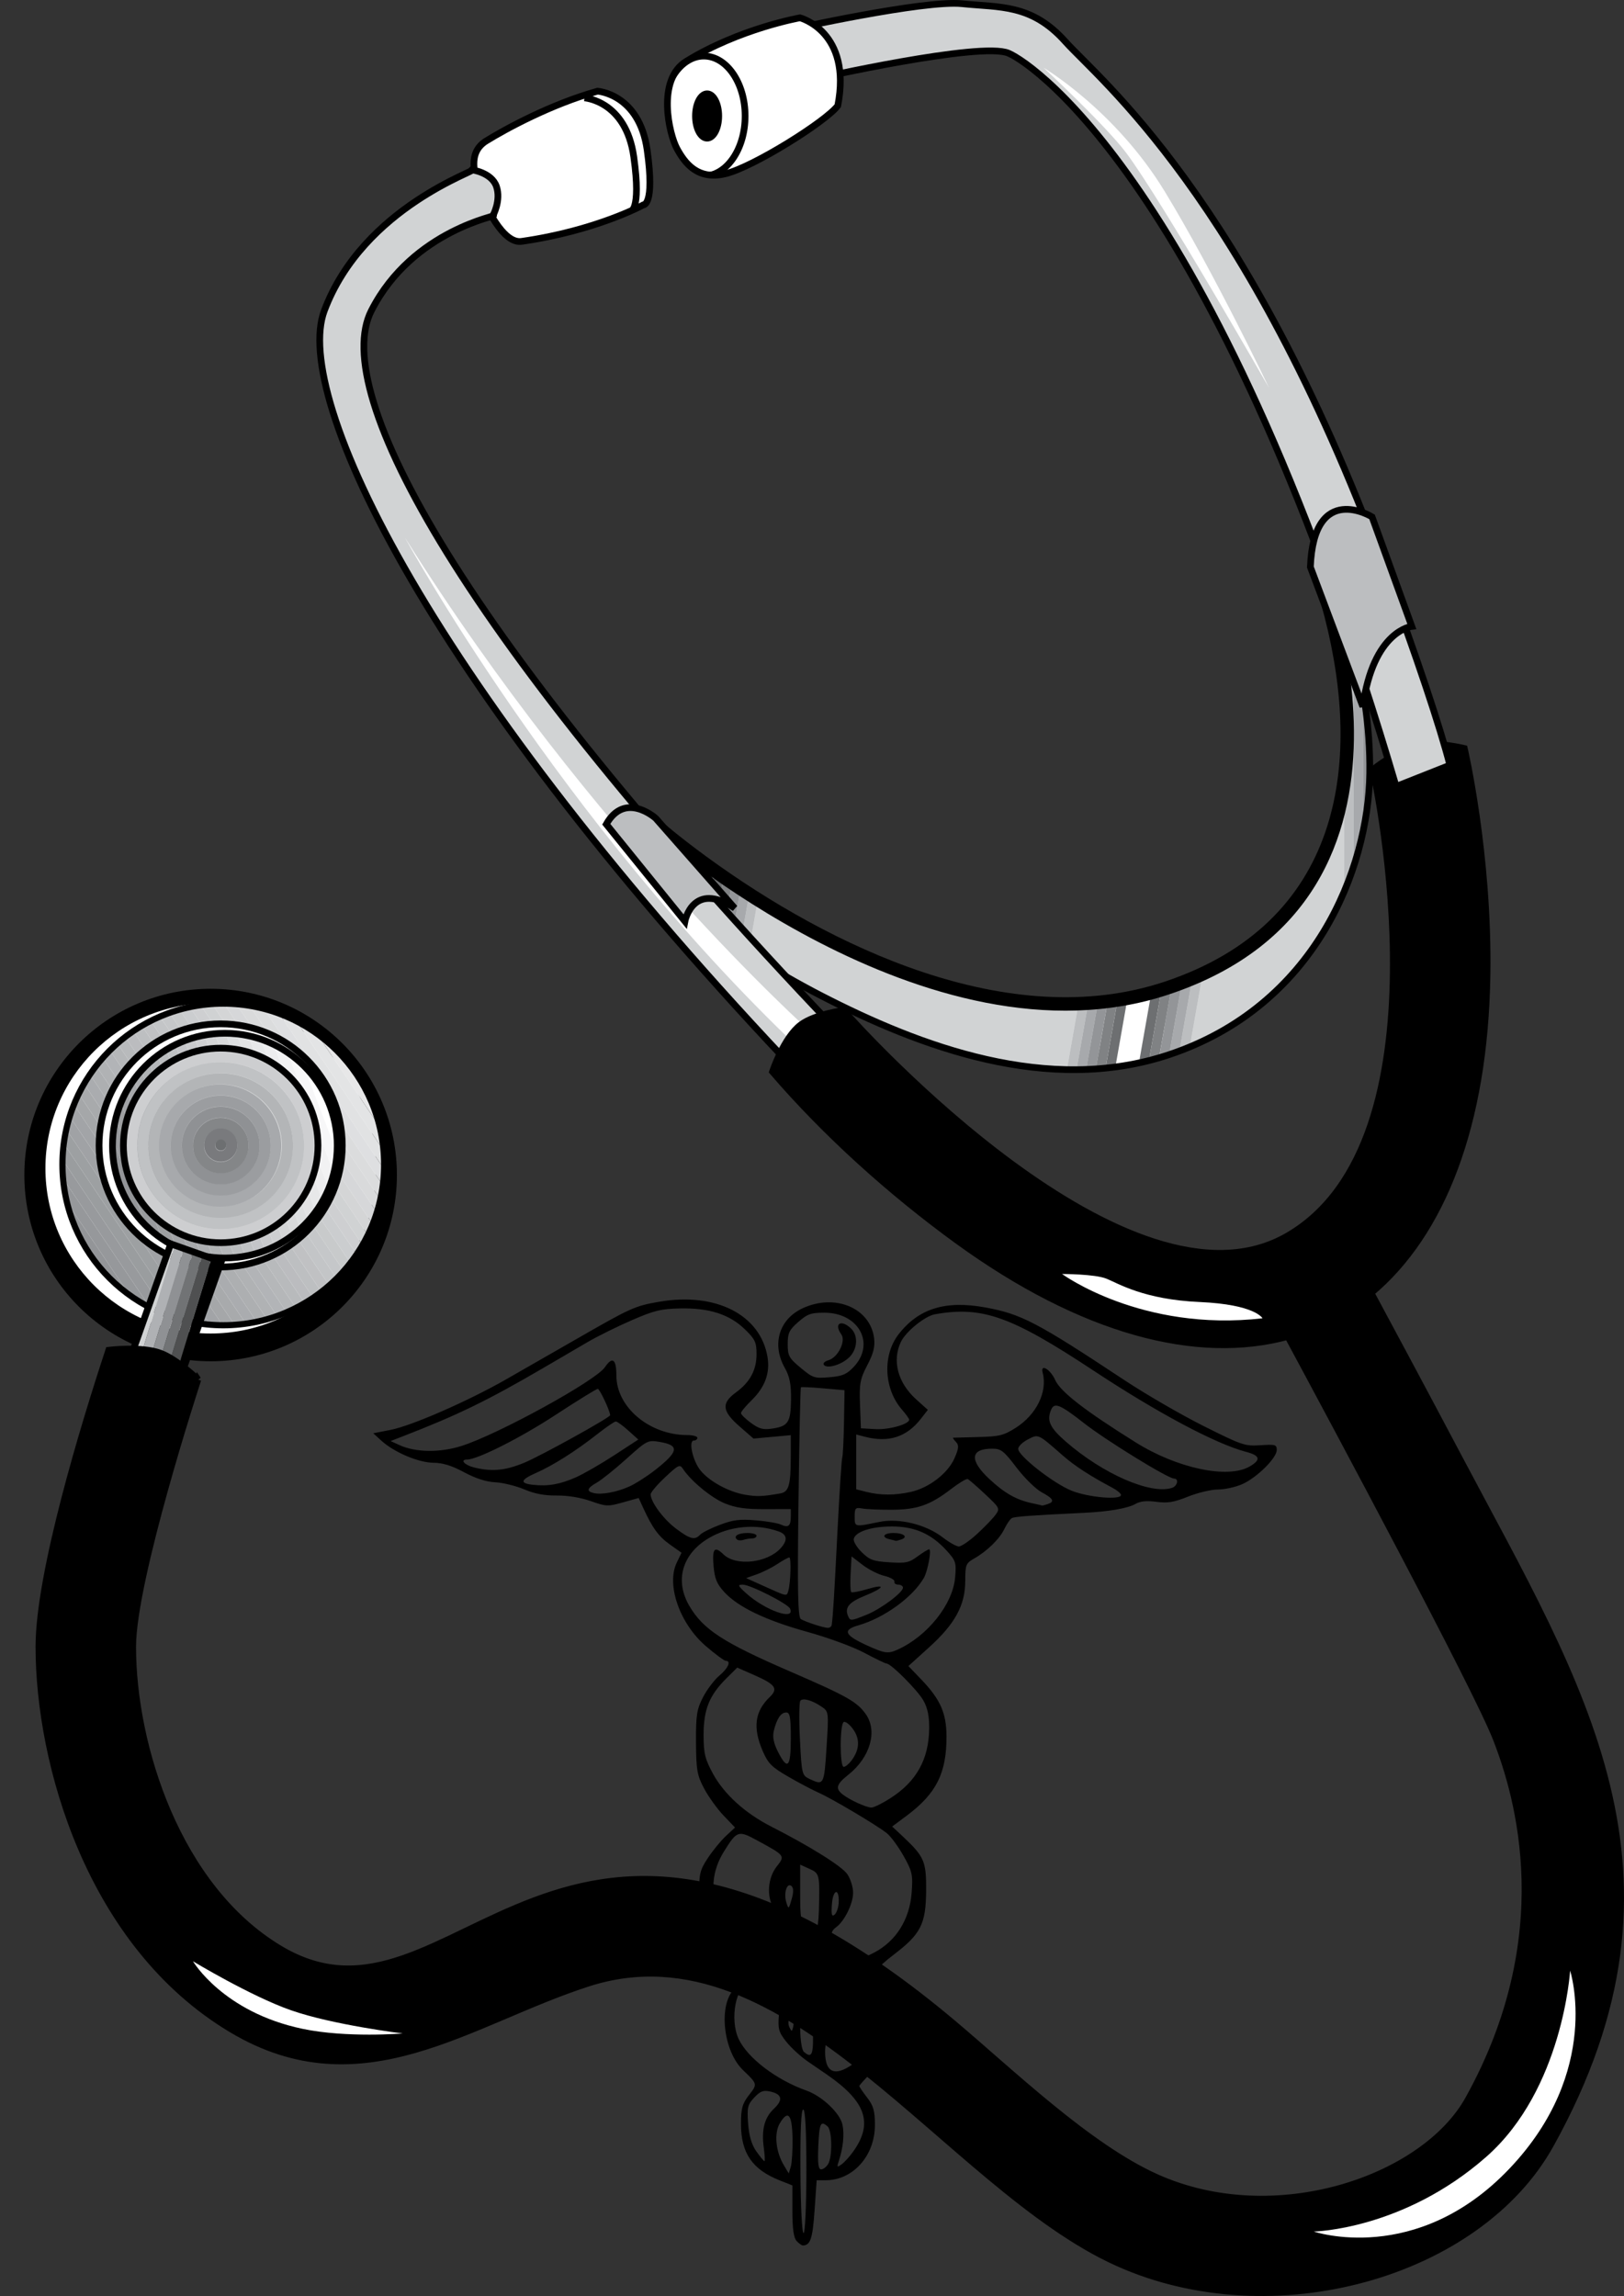 <?xml version="1.0"?><svg width="394.664" height="558.055" xmlns="http://www.w3.org/2000/svg" xmlns:xlink="http://www.w3.org/1999/xlink">
 <rect width="100%" height="100%" fill="#333333" stroke="none"/>
 <g>
  <title>Layer 1</title>
  <path id="svg_1" d="m159.913,201.463c46.575,34.697 81.758,46.493 113.893,40.593c32.136,-5.896 43.344,-20.908 51.146,-43.534c7.796,-22.623 -3.806,-55.9 -3.806,-55.9l3.648,1.54c0.02,0.054 8.407,20.434 8.079,43.782c-0.328,23.455 -13.369,56.591 -48.773,68.401c-29.503,9.84 -60.632,-2.016 -84.554,-14.339c-23.979,-12.357 -40.692,-27.127 -40.738,-27.167l1.105,-13.376" fill="#D1D3D4"/>
  <g id="svg_2">
   <defs>
    <path d="m159.913,201.463c46.575,34.697 81.758,46.493 113.893,40.593c32.136,-5.896 43.344,-20.908 51.146,-43.534c7.796,-22.623 -3.806,-55.9 -3.806,-55.9l3.648,1.54c0.02,0.054 8.407,20.434 8.079,43.782c-0.328,23.455 -13.369,56.591 -48.773,68.401c-29.503,9.84 -60.632,-2.016 -84.554,-14.339c-23.979,-12.357 -40.692,-27.127 -40.738,-27.167l1.105,-13.376" id="XMLID_1_"/>
    <symbol id="svg_166" height="356" width="299">

     <g id="svg_164">
      <path fill="#000000" id="svg_165" d="m140.401,350.283c-0.949,-1.143 -1.372,-4.556 -1.372,-11.048l0,-9.394l-4,-1.816c-8.888,-4.036 -12.5,-10.052 -12.5,-20.823c0,-5.658 0.432,-7.436 2.575,-10.589c2.754,-4.053 2.757,-4.042 -1.91,-9.162c-6.462,-7.089 -8.008,-24.326 -2.69,-29.986c1.114,-1.186 2.025,-2.61 2.025,-3.166c0,-0.556 -2.072,-3.677 -4.604,-6.936c-7.863,-10.118 -8.821,-12.651 -8.861,-23.425c-0.032,-8.677 0.214,-9.933 2.845,-14.5c1.584,-2.75 4.193,-6.394 5.798,-8.098l2.918,-3.098l-3.664,-4.386c-2.015,-2.412 -4.822,-6.868 -6.237,-9.902c-2.278,-4.885 -2.58,-6.834 -2.634,-17.017c-0.053,-9.973 0.247,-12.181 2.261,-16.632c1.277,-2.823 3.64,-6.395 5.25,-7.937c2.837,-2.718 3.855,-5.43 2.037,-5.43c-0.489,0 -3.369,-2.44 -6.399,-5.422c-8.406,-8.273 -12.751,-22.578 -9.323,-30.695l1.528,-3.617l-3.708,-3.01c-3.638,-2.953 -5.642,-6.093 -8.578,-13.44l-1.472,-3.683l-5.07,1.621c-4.857,1.553 -5.291,1.533 -10.329,-0.486c-3.295,-1.32 -7.365,-2.084 -10.899,-2.045c-3.965,0.044 -7.072,-0.632 -10.465,-2.274c-2.654,-1.285 -6.825,-2.454 -9.268,-2.598c-2.976,-0.175 -6.289,-1.396 -10.035,-3.697c-3.992,-2.452 -6.809,-3.449 -9.842,-3.482c-4.802,-0.053 -12.61,-3.851 -16.706,-8.126l-2.601,-2.715l5.561,-1.244c6.775,-1.516 24.799,-10.536 36.996,-18.514c4.95,-3.238 15.3,-10.033 23,-15.101c17.179,-11.307 18.472,-11.972 26.295,-13.511c18.112,-3.563 32.39,4.758 34.71,20.228c0.894,5.962 -0.779,11.186 -5.146,16.065c-1.848,2.064 -3.359,4.162 -3.359,4.661c0,0.5 1.438,2.118 3.195,3.596c2.582,2.173 3.863,2.58 6.681,2.122c5.282,-0.857 6.102,-2.27 6.19,-10.662c0.059,-5.655 -0.425,-8.492 -1.993,-11.673c-4.294,-8.709 -1.833,-17.984 5.835,-21.994c10.383,-5.429 21.583,-0.014 22.827,11.037c0.348,3.093 -0.208,5.638 -2.172,9.929c-2.32,5.071 -2.605,6.829 -2.351,14.5l0.289,8.73l4.698,0.303c4.319,0.278 10.802,-1.813 10.802,-3.484c0,-0.346 -1.057,-2.022 -2.348,-3.724c-5.762,-7.592 -6.256,-19.913 -1.107,-27.581c6.39,-9.515 15.017,-12.621 27.736,-9.985c11.676,2.42 16.568,5.342 44.891,26.82c6.78,5.142 18.178,12.705 25.328,16.808c12.372,7.099 13.253,7.441 18.25,7.069c4.828,-0.359 5.25,-0.217 5.25,1.762c0,2.934 -6.361,10.146 -11.068,12.547c-2.119,1.081 -5.616,1.966 -7.772,1.966c-2.155,0 -6.478,1.172 -9.606,2.604c-4.63,2.12 -6.524,2.478 -10.188,1.929c-3.194,-0.479 -5.141,-0.255 -6.706,0.77c-2.505,1.642 -8.614,2.846 -16.661,3.285c-16.564,0.904 -22.122,1.37 -23.027,1.929c-0.552,0.341 -1.634,2.129 -2.405,3.973c-1.555,3.721 -5.621,8.264 -9.819,10.968c-2.526,1.628 -2.75,2.29 -2.75,8.129c0,8.936 -3.261,15.807 -11.604,24.448l-6.648,6.886l4.124,4.926c6.139,7.332 8.08,12.352 8.106,20.96c0.04,13.438 -3.266,21.009 -12.695,29.069l-4.743,4.054l3.071,3.285c7.265,7.77 7.894,9.4 7.829,20.285c-0.073,12.299 -1.699,15.978 -10.414,23.558c-5.583,4.856 -7.515,7.942 -4.971,7.942c0.58,0 2.204,2.587 3.608,5.75c4.428,9.972 2.41,20.341 -5.766,29.629c-2.144,2.435 -3.898,4.677 -3.898,4.98c0,0.304 1.125,2.21 2.5,4.236c2.024,2.982 2.5,4.906 2.5,10.094c0,11.276 -7.028,20.311 -15.8,20.311l-2.899,0l-0.681,11.21c-0.625,10.29 -1.337,12.716 -3.747,12.775c-0.345,0.008 -1.245,-0.729 -2,-1.639zm3.128,-25.905c0,-14.603 -0.357,-22.441 -1.021,-22.441c-0.669,0 -0.975,7.925 -0.886,22.989c0.077,13.063 0.518,22.752 1.021,22.441c0.487,-0.301 0.886,-10.646 0.886,-22.989zm-4.454,-11.868c-0.121,-8.838 -1.439,-10.616 -4.081,-5.505c-1.893,3.661 -1.327,10.381 1.299,15.419l1.571,3.013l0.66,-2.5c0.363,-1.375 0.611,-6.067 0.552,-10.427zm11.419,9.493c1.422,-2.657 1.306,-12.395 -0.165,-13.866c-2.236,-2.236 -2.652,-1.216 -2.977,7.302c-0.235,6.182 0.008,8.502 0.891,8.5c0.668,-0.001 1.681,-0.873 2.25,-1.937zm8.142,-4.739c6.424,-10.394 3.972,-18.373 -8.703,-28.327c-1.051,-0.825 -3.744,-2.939 -5.984,-4.697c-2.241,-1.759 -5.332,-5.012 -6.868,-7.229c-2.466,-3.558 -2.744,-4.724 -2.368,-9.921l0.426,-5.889l-4.159,-2.631c-2.288,-1.447 -4.888,-2.631 -5.779,-2.631c-4.261,0 -6.42,12.877 -3.38,20.155c2.917,6.981 12.1,14.961 21.709,18.865c5.022,2.041 10.777,8.272 11.577,12.536c0.662,3.529 0.211,8.589 -1.198,13.444c-0.651,2.241 -0.554,2.359 0.936,1.138c0.914,-0.749 2.62,-2.914 3.792,-4.811zm-28.782,-1.236c-0.795,-6.715 0.197,-11.096 3.264,-14.403c3.011,-3.247 2.604,-5.351 -1.218,-6.311c-2.226,-0.559 -3.148,-0.158 -5.11,2.22c-2.121,2.571 -2.345,3.661 -1.967,9.557c0.292,4.555 1.128,7.789 2.649,10.25c1.222,1.977 2.389,3.595 2.593,3.595c0.204,0 0.11,-2.209 -0.21,-4.909zm29.829,-31.841c5.194,-4.683 7.803,-10.283 7.803,-16.75c0,-9.586 -5.91,-17.741 -18.478,-25.5c-7.254,-4.478 -14.236,-10.631 -16.055,-14.148c-2.242,-4.335 -1.804,-11.012 0.993,-15.133c2.789,-4.11 2.864,-3.993 -6.179,-9.651c-6.088,-3.809 -6.515,-3.65 -10.671,3.986c-3.985,7.322 -4.473,14.907 -1.546,24.012c1.918,5.965 3.295,8.158 8.417,13.408c3.714,3.807 8.603,7.528 12.427,9.458c12.325,6.221 18.283,14.142 14.724,19.574c-0.898,1.37 -1.588,4.526 -1.588,7.259c0,8.217 3.552,9.437 10.153,3.485zm-14.043,-6.5c0.215,-8.245 -0.75,-11.75 -3.233,-11.75c-1.352,0 -1.059,13.418 0.322,14.8c2.08,2.08 2.797,1.329 2.911,-3.05zm-6.383,-9.5c-0.399,-1.667 -0.455,-1.667 -1.18,0c-0.419,0.962 -0.419,2.538 0,3.5c0.725,1.667 0.782,1.667 1.18,0c0.23,-0.962 0.23,-2.538 0,-3.5zm26.103,-24.001c7.023,-4.271 11.325,-12.186 11.963,-22.009c0.428,-6.6 0.19,-7.831 -2.618,-13.535c-1.699,-3.451 -4.121,-7.206 -5.382,-8.345c-3.299,-2.978 -17.676,-12.756 -21.793,-14.822c-1.925,-0.966 -6.317,-3.619 -9.76,-5.897c-5.38,-3.558 -6.54,-4.885 -8.25,-9.429c-3.25,-8.638 -2.573,-14.599 2.262,-19.912c2.763,-3.036 1.813,-4.612 -4.782,-7.937l-5.681,-2.864l-3.509,4c-5.449,6.213 -7.28,11.416 -7.28,20.69c0,6.879 0.435,8.935 3.047,14.407c3.562,7.464 10.323,14.483 18.604,19.316c12.541,7.319 22.673,14.57 24.466,17.51c1.032,1.692 1.878,4.782 1.88,6.866c0.004,3.987 -2.763,10.442 -5.423,12.649c-2.65,2.199 -1.773,4.788 2.677,7.908c5.076,3.559 5.848,3.672 9.581,1.402zm-17.821,-15.249c0.307,-13.519 0.249,-13.815 -3.01,-15.5l-3,-1.551l0,10.487c0,9.509 0.205,10.677 2.194,12.531c1.207,1.124 2.526,1.704 2.931,1.289c0.405,-0.416 0.803,-3.681 0.884,-7.256zm6.37,-3.18c0.198,-5.464 -1.848,-4.829 -2.19,0.68c-0.239,3.86 -0.039,4.731 0.88,3.82c0.654,-0.649 1.244,-2.674 1.31,-4.5zm-15.162,-6.002c-1.45,-1.45 -2.585,2.651 -1.661,6.004c0.724,2.629 0.755,2.608 1.709,-1.154c0.647,-2.552 0.631,-4.172 -0.048,-4.851zm31.749,-32.294c8.348,-6.128 12.315,-14.259 12.453,-25.524c0.056,-4.567 -0.502,-7.672 -1.875,-10.441c-1.88,-3.79 -10.395,-13.559 -11.819,-13.559c-0.38,0 -3.579,-1.768 -7.108,-3.928c-3.599,-2.203 -11.623,-5.581 -18.268,-7.691c-13.385,-4.25 -22.254,-9.115 -26.699,-14.647c-2.418,-3.008 -3.113,-4.968 -3.459,-9.75c-0.456,-6.308 0.312,-7.294 3.198,-4.105c4.018,4.44 14.064,3.171 18.385,-2.322c2.274,-2.89 2.066,-4.99 -0.604,-6.095c-7.3,-3.022 -16.002,-2.052 -22.656,2.526c-8.426,5.798 -10.829,15.554 -6.106,24.795c4.453,8.713 10.794,13.44 32.397,24.154c18.186,9.019 21.452,11.129 24.256,15.666c3.853,6.234 1.431,15.895 -5.584,22.279c-3.907,3.556 -4.274,5.113 -1.73,7.338c2.344,2.049 7.424,4.691 9.116,4.74c0.751,0.022 3.497,-1.524 6.101,-3.436zm-49.242,-95.132c-1.239,-1.239 0.369,-2.392 3.334,-2.392c1.618,0 2.941,0.45 2.941,1c0,0.55 -0.638,1 -1.418,1c-0.78,0 -2.041,0.239 -2.802,0.531c-0.761,0.292 -1.686,0.229 -2.055,-0.139zm28.747,76.438c0.721,-13.043 0.706,-13.188 -1.622,-14.983c-3.048,-2.352 -5.864,-3.264 -6.777,-2.196c-0.399,0.467 -0.466,6.829 -0.149,14.136c0.558,12.874 0.653,13.329 3.076,14.652c4.581,2.501 4.706,2.235 5.472,-11.609zm7.991,4.868c2.617,-3.994 2.807,-7.89 0.561,-11.497c-1.13,-1.815 -2.497,-3.026 -3.039,-2.691c-1.287,0.795 -1.294,16.49 -0.008,16.49c0.537,0 1.656,-1.036 2.485,-2.302zm-19.462,-8.198c0,-7.676 -0.281,-9.5 -1.465,-9.5c-1.708,0 -3.021,2.209 -3.985,6.701c-0.481,2.243 -0.085,4.562 1.325,7.75c3.097,7.002 4.125,5.769 4.125,-4.951zm34.316,-32.632c9.504,-4.926 17.633,-16.565 18.417,-26.368c0.446,-5.578 0.257,-6.281 -2.695,-10c-4.898,-6.171 -10.142,-8.85 -17.419,-8.898c-6.632,-0.044 -11.899,1.897 -12.415,4.576c-0.176,0.914 0.989,3.127 2.589,4.918c2.536,2.838 3.672,3.311 8.856,3.686c5.285,0.382 6.291,0.14 9.043,-2.175c1.703,-1.433 3.374,-2.606 3.714,-2.606c0.846,0 -0.445,8.033 -1.688,10.5c-3.596,7.139 -12.774,14.756 -21.023,17.449c-5.106,1.667 -4.498,3.551 2.305,7.145c6.114,3.23 7.16,3.41 10.316,1.774zm-2.566,-40.557c-2.821,-0.737 -2.009,-2.311 1.191,-2.311c3.327,0 4.855,1.481 2.471,2.395c-0.867,0.333 -1.652,0.553 -1.744,0.489c-0.093,-0.064 -0.956,-0.322 -1.918,-0.573zm-18.608,31.439c0.415,-3.645 0.787,-10.611 1.83,-34.25c0.631,-14.3 1.321,-26.536 1.533,-27.192c0.213,-0.655 0.467,-6.505 0.564,-13l0.177,-11.808l-6.851,-0.689c-3.768,-0.379 -6.99,-0.55 -7.16,-0.38c-0.17,0.17 -0.519,19.24 -0.775,42.379c-0.366,33.015 -0.197,42.244 0.786,42.88c1.639,1.061 6.911,3.039 8.502,3.191c0.688,0.066 1.314,-0.443 1.392,-1.131zm11.162,-3.677c4.563,-2.096 11.695,-8.168 11.695,-9.958c0,-0.613 -0.675,-1.115 -1.5,-1.115c-0.825,0 -1.387,-0.515 -1.25,-1.144c0.137,-0.629 -1.309,-1.567 -3.214,-2.084c-1.905,-0.517 -5.055,-2.34 -7,-4.051l-3.536,-3.111l-0.301,6.311c-0.165,3.471 -0.077,6.535 0.196,6.808c0.273,0.273 2.546,-0.202 5.051,-1.055c6.199,-2.112 5.759,-0.575 -0.687,2.404c-5.1,2.357 -6.56,4.39 -5.374,7.481c0.705,1.838 0.896,1.823 5.921,-0.485zm-24.548,-2.256c-0.7,-1.811 -12.755,-8.817 -15.171,-8.817c-1.735,0 -1.624,0.35 0.969,3.057c6.113,6.38 15.99,10.386 14.202,5.76zm-0.556,-6.567c0.748,-3.013 0.979,-12.25 0.307,-12.25c-0.352,0 -2.073,1.084 -3.824,2.409c-1.751,1.325 -4.723,3.031 -6.606,3.792l-3.422,1.382l5.922,3.06c7.307,3.776 7.096,3.731 7.623,1.607zm60.434,-20.729c2.361,-2.464 5.039,-5.62 5.953,-7.014c1.636,-2.497 1.589,-2.612 -3.194,-7.771c-2.67,-2.88 -5.201,-5.386 -5.625,-5.57c-0.424,-0.184 -2.806,1.458 -5.294,3.648c-6.732,5.926 -10.864,7.59 -18.974,7.642c-3.85,0.024 -8.125,-0.181 -9.5,-0.456c-2.286,-0.457 -2.5,-0.2 -2.5,3c0,3.857 -0.129,3.825 7.9,1.93c6.347,-1.498 14.963,0.91 20.376,5.694c2.048,1.811 4.364,3.311 5.146,3.334c0.782,0.023 3.353,-1.974 5.713,-4.438zm-88.726,0.089c0.635,-0.765 3.49,-2.395 6.346,-3.624c4.26,-1.833 6.317,-2.128 11.463,-1.648c3.449,0.322 7.115,1.037 8.145,1.589c2.342,1.253 3.137,0.496 3.137,-2.99l0,-2.73l-8.25,0.027c-6.32,0.021 -9.328,-0.468 -12.858,-2.087c-4.282,-1.964 -10.925,-8.218 -13.496,-12.703c-1.023,-1.785 -1.444,-1.561 -5.75,3.063c-2.556,2.744 -4.646,5.571 -4.646,6.281c0,2.775 4.133,9.17 8.146,12.605c4.593,3.931 6.006,4.335 7.764,2.217zm111.509,-11.217c2.398,-0.92 1.927,-2.017 -1.88,-4.369c-1.904,-1.177 -5.538,-5.263 -8.077,-9.082c-4.121,-6.199 -4.96,-6.942 -7.838,-6.942c-7.016,0 -7.359,4.23 -0.905,11.13c4.908,5.247 8.681,7.693 13.781,8.935c1.65,0.402 3.076,0.776 3.168,0.833c0.093,0.056 0.88,-0.171 1.75,-0.505zm-85.788,-3.945c2.716,-0.543 3.339,-2.992 3.356,-13.183l0.014,-8.235l-5.99,0.626l-5.99,0.626l-4.51,-4.51c-5.604,-5.604 -5.868,-8.491 -1.138,-12.45c4.551,-3.81 6.628,-8.242 6.628,-14.145c0,-4.28 -0.489,-5.463 -3.75,-9.083c-4.967,-5.513 -11.476,-7.906 -20.851,-7.668c-6.129,0.156 -8.252,0.753 -15.5,4.358c-4.619,2.298 -10.932,5.873 -14.028,7.946c-3.096,2.073 -9.396,6.289 -14,9.37c-18.242,12.207 -27.703,17.488 -45.359,25.323l-3.988,1.77l2.834,1.485c5.184,2.716 12.929,2.846 19.88,0.334c11.738,-4.243 43.135,-23.983 46.08,-28.971c2.411,-4.085 3.683,-3.029 3.683,3.056c0,11.652 10.622,21.875 22.75,21.896c1.787,0.003 3.25,0.456 3.25,1.006c0,0.55 -0.509,1 -1.132,1c-1.813,0 -0.355,7.508 2.138,11.008c2.88,4.045 9.106,7.922 14.33,8.924c3.853,0.739 5.544,0.666 11.295,-0.484zm109.369,0.575c0,-0.537 -1.238,-1.729 -2.75,-2.648c-7.14,-4.339 -12.091,-8.02 -15.841,-11.777c-8.204,-8.217 -7.859,-8.035 -11.343,-5.978c-1.686,0.996 -3.066,2.546 -3.066,3.443c0,2.57 11.398,12.777 17.222,15.423c5.387,2.448 15.778,3.459 15.778,1.536zm-157.935,-3.071c1.961,-0.992 5.698,-3.713 8.305,-6.046c7.722,-6.911 8.02,-9.179 1.371,-10.427c-3.647,-0.684 -3.948,-0.506 -10.498,6.241c-3.709,3.82 -7.98,7.747 -9.493,8.728c-3.177,2.059 -3.475,3.212 -1,3.872c2.546,0.679 7.231,-0.302 11.315,-2.368zm90.434,1.944c5.858,-1.475 11.929,-6.829 14.054,-12.396c1.384,-3.624 1.471,-4.766 0.456,-5.989c-0.69,-0.831 -1.086,-1.526 -0.882,-1.545c0.205,-0.019 3.817,-0.131 8.027,-0.25c6.814,-0.192 8.131,-0.561 12,-3.357c6.728,-4.864 10.321,-13.279 8.691,-20.358c-0.786,-3.417 2.513,-1.173 4.021,2.734c1.656,4.293 9.531,11.28 25.916,22.995c13.293,9.505 29.49,13.434 36.468,8.848c3.764,-2.474 3.45,-4.051 -1.078,-5.408c-9.733,-2.916 -28.4,-14.301 -48.979,-29.872c-26.49,-20.044 -35.716,-23.797 -50.925,-20.72c-3.2,0.647 -9.335,6.337 -10.917,10.125c-2.9,6.941 -1.018,15.071 4.902,21.171l3.735,3.849l-2.244,3.297c-4.581,6.731 -10.379,8.852 -17.994,6.584l-2.75,-0.819l0,10.08l0,10.08l3.25,0.938c4.519,1.305 9.106,1.31 14.249,0.015zm83.92,-1.503c1.696,-0.651 2.209,-3.393 0.635,-3.393c-1.935,0 -21.828,-14.021 -28.938,-20.397c-7.618,-6.831 -9.474,-7.718 -10.508,-5.022c-1.542,4.018 -0.505,6.65 4.643,11.786c12.008,11.978 27.371,19.634 34.168,17.025zm-191.403,-3.865c2.483,-1.266 8.005,-4.908 12.271,-8.095l7.757,-5.794l-3.218,-3.32c-1.77,-1.826 -3.575,-3.32 -4.011,-3.32c-0.436,0 -3.162,2.138 -6.056,4.75c-6.713,6.059 -14.097,11.413 -19.508,14.145c-5.09,2.57 -5.378,3.836 -1,4.39c4.793,0.607 8.701,-0.176 13.765,-2.757zm-16.515,-5.395c5.377,-2.568 27.5,-16.596 27.5,-17.438c0,-1.492 -3.356,-9.695 -3.967,-9.695c-0.428,0 -6.574,4.343 -13.656,9.65c-11.194,8.389 -24.979,16.35 -28.311,16.35c-2.372,0 -0.853,2.004 2.184,2.881c5.751,1.661 10.09,1.194 16.25,-1.748zm105.614,-35.101c7.142,-8.555 1.785,-20.032 -9.349,-20.032c-4.313,0 -5.411,0.446 -8.365,3.4c-2.913,2.913 -3.4,4.081 -3.4,8.155c0,4.277 0.418,5.153 4.16,8.712c3.949,3.756 4.416,3.932 9.213,3.471c4.161,-0.4 5.528,-1.054 7.742,-3.706zm-9.52,-0.879c-0.343,-0.555 0.309,-1.305 1.448,-1.666c3.069,-0.974 5.721,-7.035 4.167,-9.523c-2.49,-3.988 -0.047,-5.651 3.136,-2.135c2.357,2.604 2.077,7.588 -0.595,10.578c-2.465,2.759 -7.169,4.343 -8.155,2.746z"/>
     </g>
    </symbol>
   </defs>
   <clipPath id="XMLID_33_">
    <use id="svg_3" xlink:href="#XMLID_1_"/>
   </clipPath>
   <rect id="svg_4" height="35.684" width="15.846" fill="#FFFFFF" clip-path="url(#XMLID_33_)" y="234.331" x="267.176"/>
  </g>
  <g id="svg_5">
   <defs>
    <polyline points="308.499,78.451 322.073,80.844 279.638,321.547 266.063,319.15 308.499,78.451   " id="XMLID_3_"/>
   </defs>
   <clipPath id="XMLID_34_">
    <use id="svg_6" xlink:href="#XMLID_3_"/>
   </clipPath>
   <g id="svg_7" clip-path="url(#XMLID_34_)">
    <defs>
     <path d="m159.913,201.463c46.575,34.697 81.758,46.493 113.893,40.593c32.136,-5.896 43.344,-20.908 51.146,-43.534c7.796,-22.623 -3.806,-55.9 -3.806,-55.9l3.648,1.54c0.02,0.054 8.407,20.434 8.079,43.782c-0.328,23.455 -13.369,56.591 -48.773,68.401c-29.503,9.84 -60.632,-2.016 -84.554,-14.339c-23.979,-12.357 -40.692,-27.127 -40.738,-27.167l1.105,-13.376" id="XMLID_5_"/>
    </defs>
    <clipPath id="XMLID_35_">
     <use id="svg_8" xlink:href="#XMLID_5_"/>
    </clipPath>
    <polyline id="svg_9" points="268.327,319.539 266.063,319.141 308.509,78.443 310.771,78.842       " fill="#6D6F71" clip-path="url(#XMLID_35_)"/>
    <polyline id="svg_10" points="270.59,319.938 268.327,319.539 310.771,78.842 313.034,79.24   " fill="#808284" clip-path="url(#XMLID_35_)"/>
    <polyline id="svg_11" points="272.854,320.338 270.59,319.938 313.034,79.24 315.297,79.64   " fill="#939598" clip-path="url(#XMLID_35_)"/>
    <polyline id="svg_12" points="275.118,320.736 272.854,320.338 315.297,79.64 317.558,80.041       " fill="#A7A9AC" clip-path="url(#XMLID_35_)"/>
    <polyline id="svg_13" points="277.379,321.138 275.118,320.736 317.558,80.041 319.821,80.438       " fill="#BCBEC0" clip-path="url(#XMLID_35_)"/>
    <polyline id="svg_14" points="279.642,321.537 277.379,321.138 319.821,80.438 322.086,80.837       " fill="#D1D3D4" clip-path="url(#XMLID_35_)"/>
   </g>
  </g>
  <g id="svg_15">
   <defs>
    <polyline points="288.964,78.451 302.537,80.844 260.1,321.547 246.524,319.15 288.964,78.451   " id="XMLID_7_"/>
   </defs>
   <clipPath id="XMLID_36_">
    <use id="svg_16" xlink:href="#XMLID_7_"/>
   </clipPath>
   <g id="svg_17" clip-path="url(#XMLID_36_)">
    <defs>
     <path d="m159.913,201.463c46.575,34.697 81.758,46.493 113.893,40.593c32.136,-5.896 43.344,-20.908 51.146,-43.534c7.796,-22.623 -3.806,-55.9 -3.806,-55.9l3.648,1.54c0.02,0.054 8.407,20.434 8.079,43.782c-0.328,23.455 -13.369,56.591 -48.773,68.401c-29.503,9.84 -60.632,-2.016 -84.554,-14.339c-23.979,-12.357 -40.692,-27.127 -40.738,-27.167l1.105,-13.376" id="XMLID_9_"/>
    </defs>
    <clipPath id="XMLID_37_">
     <use id="svg_18" xlink:href="#XMLID_9_"/>
    </clipPath>
    <polyline id="svg_19" points="300.27,80.451 302.531,80.849 260.09,321.549 257.825,321.149   " fill="#6D6F71" clip-path="url(#XMLID_37_)"/>
    <polyline id="svg_20" points="298.006,80.053 300.27,80.451 257.825,321.149 255.562,320.751       " fill="#808284" clip-path="url(#XMLID_37_)"/>
    <polyline id="svg_21" points="295.738,79.654 298.006,80.053 255.562,320.751 253.299,320.35       " fill="#939598" clip-path="url(#XMLID_37_)"/>
    <polyline id="svg_22" points="293.479,79.256 295.738,79.654 253.299,320.35 251.037,319.95   " fill="#A7A9AC" clip-path="url(#XMLID_37_)"/>
    <polyline id="svg_23" points="291.215,78.854 293.479,79.256 251.037,319.95 248.773,319.552       " fill="#BCBEC0" clip-path="url(#XMLID_37_)"/>
    <polyline id="svg_24" points="288.952,78.456 291.215,78.854 248.773,319.552 246.511,319.153       " fill="#D1D3D4" clip-path="url(#XMLID_37_)"/>
   </g>
  </g>
  <g id="svg_25">
   <defs>
    <polyline points="208.387,15.168 221.962,17.562 179.522,258.263 165.949,255.872 208.387,15.168   " id="XMLID_11_"/>
   </defs>
   <clipPath id="XMLID_38_">
    <use id="svg_26" xlink:href="#XMLID_11_"/>
   </clipPath>
   <g id="svg_27" clip-path="url(#XMLID_38_)">
    <defs>
     <path d="m159.913,201.463c46.575,34.697 81.758,46.493 113.893,40.593c32.136,-5.896 43.344,-20.908 51.146,-43.534c7.796,-22.623 -3.806,-55.9 -3.806,-55.9l3.648,1.54c0.02,0.054 8.407,20.434 8.079,43.782c-0.328,23.455 -13.369,56.591 -48.773,68.401c-29.503,9.84 -60.632,-2.016 -84.554,-14.339c-23.979,-12.357 -40.692,-27.127 -40.738,-27.167l1.105,-13.376" id="XMLID_13_"/>
    </defs>
    <clipPath id="XMLID_39_">
     <use id="svg_28" xlink:href="#XMLID_13_"/>
    </clipPath>
    <polyline id="svg_29" points="168.217,256.275 165.956,255.876 208.399,15.178 210.66,15.577       " fill="#6D6F71" clip-path="url(#XMLID_39_)"/>
    <polyline id="svg_30" points="170.477,256.674 168.217,256.275 210.66,15.577 212.92,15.979   " fill="#808284" clip-path="url(#XMLID_39_)"/>
    <polyline id="svg_31" points="172.74,257.073 170.477,256.674 212.92,15.979 215.178,16.375   " fill="#939598" clip-path="url(#XMLID_39_)"/>
    <polyline id="svg_32" points="175,257.469 172.74,257.073 215.178,16.375 217.441,16.775   " fill="#A7A9AC" clip-path="url(#XMLID_39_)"/>
    <polyline id="svg_33" points="177.26,257.868 175,257.469 217.441,16.775 219.699,17.174   " fill="#BCBEC0" clip-path="url(#XMLID_39_)"/>
    <polyline id="svg_34" points="179.52,258.268 177.26,257.868 219.699,17.174 221.962,17.572   " fill="#D1D3D4" clip-path="url(#XMLID_39_)"/>
   </g>
  </g>
  <g id="svg_35">
   <defs>
    <polyline points="324.36,19.323 338.144,19.323 338.163,263.729 324.377,263.729 324.36,19.323   " id="XMLID_15_"/>
   </defs>
   <clipPath id="XMLID_40_">
    <use id="svg_36" xlink:href="#XMLID_15_"/>
   </clipPath>
   <g id="svg_37" clip-path="url(#XMLID_40_)">
    <defs>
     <path d="m159.913,201.463c46.575,34.697 81.758,46.493 113.893,40.593c32.136,-5.896 43.344,-20.908 51.146,-43.534c7.796,-22.623 -3.806,-55.9 -3.806,-55.9l3.648,1.54c0.02,0.054 8.407,20.434 8.079,43.782c-0.328,23.455 -13.369,56.591 -48.773,68.401c-29.503,9.84 -60.632,-2.016 -84.554,-14.339c-23.979,-12.357 -40.692,-27.127 -40.738,-27.167l1.105,-13.376" id="XMLID_17_"/>
    </defs>
    <clipPath id="XMLID_41_">
     <use id="svg_38" xlink:href="#XMLID_17_"/>
    </clipPath>
    <rect id="svg_39" height="244.409" width="2.297" fill="#939598" clip-path="url(#XMLID_41_)" y="19.305" x="331.258"/>
    <rect id="svg_40" height="244.409" width="2.299" fill="#A7A9AC" clip-path="url(#XMLID_41_)" y="19.305" x="328.957"/>
    <rect id="svg_41" height="244.409" width="2.297" fill="#BCBEC0" clip-path="url(#XMLID_41_)" y="19.305" x="326.66"/>
    <rect id="svg_42" height="244.409" width="2.297" fill="#D1D3D4" clip-path="url(#XMLID_41_)" y="19.305" x="324.363"/>
   </g>
  </g>
  <path id="svg_43" d="m159.913,201.463c46.575,34.697 81.758,46.493 113.893,40.593c32.136,-5.896 43.344,-20.908 51.146,-43.534c7.796,-22.623 -3.806,-55.9 -3.806,-55.9l3.648,1.54c0.02,0.054 8.407,20.434 8.079,43.782c-0.328,23.455 -13.369,56.591 -48.773,68.401c-29.503,9.84 -60.632,-2.016 -84.554,-14.339c-23.979,-12.357 -40.692,-27.127 -40.738,-27.167l1.105,-13.376z" stroke-miterlimit="3.864" stroke-width="1.629" stroke="#000000" fill="none"/>
  <circle id="svg_44" r="44.454" cy="285.597" cx="51.187"/>
  <circle id="svg_45" r="44.454" cy="285.597" cx="51.187" stroke-miterlimit="3.864" stroke-width="1.629" stroke="#000000" fill="none"/>
  <circle id="svg_46" r="40.898" cy="283.969" cx="51.188" fill="#FFFFFF"/>
  <circle id="svg_47" r="40.898" cy="283.969" cx="51.188" stroke-miterlimit="3.864" stroke-width="1.498" stroke="#000000" fill="none"/>
  <g id="svg_48">
   <defs>
    <path d="m15.174,283.021c0,-21.585 17.498,-39.086 39.085,-39.086c21.588,0 39.088,17.501 39.088,39.086c0,21.587 -17.5,39.088 -39.088,39.088c-21.587,0 -39.085,-17.501 -39.085,-39.088" id="XMLID_19_"/>
   </defs>
   <clipPath id="XMLID_42_">
    <use id="svg_49" xlink:href="#XMLID_19_"/>
   </clipPath>
   <polyline id="svg_50" points="62.786,230.126 64.811,228.76 108.526,293.569 106.5,294.938  " fill="#E7E7E8" clip-path="url(#XMLID_42_)"/>
   <polyline id="svg_51" points="60.76,231.492 62.786,230.126 106.5,294.938 104.476,296.304  " fill="#E3E4E5" clip-path="url(#XMLID_42_)"/>
   <polyline id="svg_52" points="58.732,232.858 60.76,231.492 104.476,296.304 102.451,297.67  " fill="#E1E2E3" clip-path="url(#XMLID_42_)"/>
   <polyline id="svg_53" points="56.708,234.224 58.732,232.858 102.451,297.67 100.422,299.033  " fill="#DEDFE1" clip-path="url(#XMLID_42_)"/>
   <polyline id="svg_54" points="54.683,235.59 56.708,234.224 100.422,299.033 98.397,300.401  " fill="#DBDCDD" clip-path="url(#XMLID_42_)"/>
   <polyline id="svg_55" points="52.658,236.958 54.683,235.59 98.397,300.401 96.373,301.768  " fill="#D9DADB" clip-path="url(#XMLID_42_)"/>
   <polyline id="svg_56" points="50.633,238.322 52.658,236.958 96.373,301.768 94.348,303.134  " fill="#D6D7D9" clip-path="url(#XMLID_42_)"/>
   <polyline id="svg_57" points="48.608,239.688 50.633,238.322 94.348,303.134 92.323,304.5  " fill="#D4D5D6" clip-path="url(#XMLID_42_)"/>
   <polyline id="svg_58" points="46.583,241.054 48.608,239.688 92.323,304.5 90.298,305.865  " fill="#D0D2D3" clip-path="url(#XMLID_42_)"/>
   <polyline id="svg_59" points="44.557,242.422 46.583,241.054 90.298,305.865 88.272,307.231  " fill="#CECFD1" clip-path="url(#XMLID_42_)"/>
   <polyline id="svg_60" points="42.532,243.788 44.557,242.422 88.272,307.231 86.248,308.598  " fill="#CBCDCF" clip-path="url(#XMLID_42_)"/>
   <polyline id="svg_61" points="40.508,245.151 42.532,243.788 86.248,308.598 84.222,309.964  " fill="#C8CACB" clip-path="url(#XMLID_42_)"/>
   <polyline id="svg_62" points="38.479,246.518 40.508,245.151 84.222,309.964 82.197,311.332  " fill="#C5C7C9" clip-path="url(#XMLID_42_)"/>
   <polyline id="svg_63" points="36.455,247.886 38.479,246.518 82.197,311.332 80.173,312.695  " fill="#C3C5C7" clip-path="url(#XMLID_42_)"/>
   <polyline id="svg_64" points="34.43,249.251 36.455,247.886 80.173,312.695 78.145,314.062  " fill="#C0C1C3" clip-path="url(#XMLID_42_)"/>
   <polyline id="svg_65" points="32.404,250.618 34.43,249.251 78.145,314.062 76.119,315.428  " fill="#BDBFC1" clip-path="url(#XMLID_42_)"/>
   <polyline id="svg_66" points="30.379,251.983 32.404,250.618 76.119,315.428 74.094,316.796  " fill="#BBBCBF" clip-path="url(#XMLID_42_)"/>
   <polyline id="svg_67" points="28.354,253.35 30.379,251.983 74.094,316.796 72.069,318.161  " fill="#B8BABC" clip-path="url(#XMLID_42_)"/>
   <polyline id="svg_68" points="26.33,254.715 28.354,253.35 72.069,318.161 70.044,319.525  " fill="#B5B7B9" clip-path="url(#XMLID_42_)"/>
   <polyline id="svg_69" points="24.305,256.082 26.33,254.715 70.044,319.525 68.019,320.892  " fill="#B2B4B7" clip-path="url(#XMLID_42_)"/>
   <polyline id="svg_70" points="22.278,257.447 24.305,256.082 68.019,320.892 65.995,322.26  " fill="#B0B2B4" clip-path="url(#XMLID_42_)"/>
   <polyline id="svg_71" points="20.254,258.813 22.278,257.447 65.995,322.26 63.97,323.625  " fill="#ADAFB1" clip-path="url(#XMLID_42_)"/>
   <polyline id="svg_72" points="18.229,260.179 20.254,258.813 63.97,323.625 61.943,324.991  " fill="#AAACAF" clip-path="url(#XMLID_42_)"/>
   <polyline id="svg_73" points="16.201,261.545 18.229,260.179 61.943,324.991 59.919,326.357  " fill="#A8AAAC" clip-path="url(#XMLID_42_)"/>
   <polyline id="svg_74" points="14.176,262.911 16.201,261.545 59.919,326.357 57.894,327.724  " fill="#A5A7A9" clip-path="url(#XMLID_42_)"/>
   <polyline id="svg_75" points="12.151,264.277 14.176,262.911 57.894,327.724 55.867,329.089  " fill="#A2A4A7" clip-path="url(#XMLID_42_)"/>
   <polyline id="svg_76" points="10.126,265.646 12.151,264.277 55.867,329.089 53.84,330.455  " fill="#A0A2A5" clip-path="url(#XMLID_42_)"/>
   <polyline id="svg_77" points="8.101,267.009 10.126,265.646 53.84,330.455 51.816,331.821  " fill="#9DA0A2" clip-path="url(#XMLID_42_)"/>
   <polyline id="svg_78" points="6.076,268.375 8.101,267.009 51.816,331.821 49.791,333.189  " fill="#9A9D9F" clip-path="url(#XMLID_42_)"/>
   <polyline id="svg_79" points="4.051,269.741 6.076,268.375 49.791,333.189 47.766,334.553  " fill="#989A9D" clip-path="url(#XMLID_42_)"/>
   <polyline id="svg_80" points="2.026,271.11 4.051,269.741 47.766,334.553 45.741,335.919  " fill="#96989B" clip-path="url(#XMLID_42_)"/>
   <polyline id="svg_81" points="0,272.476 2.026,271.11 45.741,335.919 43.716,337.285  " fill="#939598" clip-path="url(#XMLID_42_)"/>
  </g>
  <circle id="svg_82" r="39.087" cy="283.021" cx="54.261" stroke-miterlimit="3.864" stroke-width="1.498" stroke="#000000" fill="none"/>
  <circle id="svg_83" r="29.553" cy="278.403" cx="53.629" fill="#FFFFFF"/>
  <circle id="svg_84" r="29.553" cy="278.403" cx="53.629" stroke-miterlimit="3.864" stroke-width="1.629" stroke="#000000" fill="none"/>
  <g id="svg_85">
   <defs>
    <path d="m27.332,278.455c0,-15.084 12.227,-27.31 27.31,-27.31c15.083,0 27.311,12.226 27.311,27.31c0,15.081 -12.227,27.309 -27.311,27.309c-15.083,0 -27.31,-12.229 -27.31,-27.309" id="XMLID_21_"/>
   </defs>
   <clipPath id="XMLID_43_">
    <use id="svg_86" xlink:href="#XMLID_21_"/>
   </clipPath>
   <polyline id="svg_87" points="41.242,312.85 38.923,313.742 19.342,262.737 21.662,261.846  " fill="#939598" clip-path="url(#XMLID_43_)"/>
   <polyline id="svg_88" points="43.56,311.963 41.242,312.85 21.662,261.846 23.979,260.956  " fill="#989A9D" clip-path="url(#XMLID_43_)"/>
   <polyline id="svg_89" points="45.879,311.07 43.56,311.963 23.979,260.956 26.299,260.066  " fill="#9D9FA1" clip-path="url(#XMLID_43_)"/>
   <polyline id="svg_90" points="48.197,310.184 45.879,311.07 26.299,260.066 28.617,259.174  " fill="#A1A3A6" clip-path="url(#XMLID_43_)"/>
   <polyline id="svg_91" points="50.517,309.291 48.197,310.184 28.617,259.174 30.936,258.284  " fill="#A6A8AB" clip-path="url(#XMLID_43_)"/>
   <polyline id="svg_92" points="52.833,308.401 50.517,309.291 30.936,258.284 33.255,257.397  " fill="#ABADB0" clip-path="url(#XMLID_43_)"/>
   <polyline id="svg_93" points="55.154,307.513 52.833,308.401 33.255,257.397 35.573,256.504  " fill="#B0B2B4" clip-path="url(#XMLID_43_)"/>
   <polyline id="svg_94" points="57.471,306.623 55.154,307.513 35.573,256.504 37.893,255.613  " fill="#B5B7B9" clip-path="url(#XMLID_43_)"/>
   <polyline id="svg_95" points="59.791,305.73 57.471,306.623 37.893,255.613 40.21,254.725  " fill="#BABCBE" clip-path="url(#XMLID_43_)"/>
   <polyline id="svg_96" points="62.108,304.843 59.791,305.73 40.21,254.725 42.53,253.833  " fill="#BFC1C3" clip-path="url(#XMLID_43_)"/>
   <polyline id="svg_97" points="64.426,303.951 62.108,304.843 42.53,253.833 44.848,252.946  " fill="#C4C5C8" clip-path="url(#XMLID_43_)"/>
   <polyline id="svg_98" points="66.746,303.061 64.426,303.951 44.848,252.946 47.167,252.054  " fill="#C9CACC" clip-path="url(#XMLID_43_)"/>
   <polyline id="svg_99" points="69.063,302.171 66.746,303.061 47.167,252.054 49.484,251.164  " fill="#CECFD1" clip-path="url(#XMLID_43_)"/>
   <polyline id="svg_100" points="71.383,301.281 69.063,302.171 49.484,251.164 51.804,250.274  " fill="#D4D5D6" clip-path="url(#XMLID_43_)"/>
   <polyline id="svg_101" points="73.701,300.392 71.383,301.281 51.804,250.274 54.121,249.385  " fill="#D8D9DA" clip-path="url(#XMLID_43_)"/>
   <polyline id="svg_102" points="76.02,299.502 73.701,300.392 54.121,249.385 56.441,248.493  " fill="#DDDFE0" clip-path="url(#XMLID_43_)"/>
   <polyline id="svg_103" points="78.337,298.61 76.02,299.502 56.441,248.493 58.758,247.605  " fill="#E2E3E4" clip-path="url(#XMLID_43_)"/>
   <polyline id="svg_104" points="80.657,297.723 78.337,298.61 58.758,247.605 61.078,246.713  " fill="#E7E8E9" clip-path="url(#XMLID_43_)"/>
   <polyline id="svg_105" points="82.974,296.831 80.657,297.723 61.078,246.713 63.398,245.826  " fill="#EDEDEE" clip-path="url(#XMLID_43_)"/>
   <polyline id="svg_106" points="85.294,295.941 82.974,296.831 63.398,245.826 65.714,244.934  " fill="#F2F2F3" clip-path="url(#XMLID_43_)"/>
   <polyline id="svg_107" points="87.614,295.052 85.294,295.941 65.714,244.934 68.033,244.044  " fill="#F7F7F8" clip-path="url(#XMLID_43_)"/>
   <polyline id="svg_108" points="89.931,294.162 87.614,295.052 68.033,244.044 70.351,243.155  " fill="#FFFFFF" clip-path="url(#XMLID_43_)"/>
  </g>
  <circle id="svg_109" r="27.31" cy="278.455" cx="54.642" stroke-miterlimit="3.864" stroke-width="1.629" stroke="#000000" fill="none"/>
  <g id="svg_110">
   <defs>
    <path d="m29.986,278.403c0,-13.058 10.586,-23.642 23.642,-23.642c13.059,0 23.643,10.584 23.643,23.642c0,13.059 -10.584,23.645 -23.643,23.645c-13.056,-0 -23.642,-10.586 -23.642,-23.645" id="XMLID_23_"/>
   </defs>
   <clipPath id="XMLID_44_">
    <use id="svg_111" xlink:href="#XMLID_23_"/>
   </clipPath>
   <path id="svg_112" d="m79.287,278.398l0,0c0,14.165 -11.498,25.658 -25.659,25.658c-14.162,0 -25.657,-11.493 -25.657,-25.658c0,-14.162 11.495,-25.656 25.657,-25.656c14.161,0.001 25.659,11.494 25.659,25.656m2.724,-0.096c0,-15.651 -12.704,-28.356 -28.357,-28.356c-15.654,0 -28.359,12.705 -28.359,28.356c0,15.654 12.705,28.359 28.359,28.359c15.653,0 28.357,-12.705 28.357,-28.359" fill="#E7E7E8" clip-path="url(#XMLID_44_)"/>
   <path id="svg_113" d="m76.585,278.398l0,0c0,12.674 -10.286,22.958 -22.957,22.958c-12.673,0 -22.957,-10.284 -22.957,-22.958c0,-12.67 10.283,-22.956 22.957,-22.956c12.671,0.001 22.957,10.286 22.957,22.956m2.726,-0.096c0,-14.162 -11.495,-25.655 -25.657,-25.655c-14.164,0 -25.659,11.493 -25.659,25.655c0,14.165 11.495,25.658 25.659,25.658c14.162,0 25.657,-11.493 25.657,-25.658" fill="#D9DBDC" clip-path="url(#XMLID_44_)"/>
   <path id="svg_114" d="m73.884,278.398l0,0c0,11.182 -9.076,20.258 -20.256,20.258c-11.183,0 -20.259,-9.076 -20.259,-20.258s9.076,-20.254 20.259,-20.254c11.18,0 20.256,9.073 20.256,20.254m2.726,0.054c0,-12.673 -10.285,-22.958 -22.957,-22.958c-12.673,0 -22.958,10.285 -22.958,22.958c0,12.673 10.285,22.955 22.958,22.955c12.673,0 22.957,-10.282 22.957,-22.955" fill="#CDCED0" clip-path="url(#XMLID_44_)"/>
   <path id="svg_115" d="m71.183,278.398l0,0c0,9.69 -7.865,17.558 -17.555,17.558c-9.692,0 -17.557,-7.867 -17.557,-17.558c0,-9.689 7.865,-17.554 17.557,-17.554c9.69,-0 17.555,7.865 17.555,17.554m2.725,0.054c0,-11.184 -9.076,-20.258 -20.254,-20.258c-11.183,0 -20.257,9.074 -20.257,20.258c0,11.179 9.074,20.255 20.257,20.255c11.179,0 20.254,-9.076 20.254,-20.255" fill="#C0C2C4" clip-path="url(#XMLID_44_)"/>
   <path id="svg_116" d="m68.482,278.398l0,0c0,8.201 -6.655,14.854 -14.854,14.854c-8.202,0 -14.856,-6.653 -14.856,-14.854c0,-8.198 6.654,-14.854 14.856,-14.854c8.199,0.001 14.854,6.657 14.854,14.854m2.726,0.054c0,-9.69 -7.866,-17.555 -17.554,-17.555c-9.69,0 -17.556,7.864 -17.556,17.555c0,9.689 7.866,17.555 17.556,17.555c9.688,0 17.554,-7.865 17.554,-17.555" fill="#B3B5B7" clip-path="url(#XMLID_44_)"/>
   <path id="svg_117" d="m65.781,278.398l0,0c0,6.71 -5.446,12.154 -12.153,12.154c-6.708,0 -12.156,-5.444 -12.156,-12.154c0,-6.708 5.447,-12.15 12.156,-12.15c6.707,-0 12.153,5.442 12.153,12.15m2.578,0.054c0,-8.2 -6.655,-14.854 -14.854,-14.854c-8.199,0 -14.854,6.654 -14.854,14.854c0,8.198 6.655,14.854 14.854,14.854c8.199,0 14.854,-6.656 14.854,-14.854" fill="#A7A9AC" clip-path="url(#XMLID_44_)"/>
   <path id="svg_118" d="m63.08,278.398l0,0c0,5.22 -4.235,9.453 -9.452,9.453c-5.218,0 -9.454,-4.233 -9.454,-9.453c0,-5.217 4.236,-9.45 9.454,-9.45c5.216,0 9.452,4.234 9.452,9.45m2.726,0.054c0,-6.709 -5.443,-12.154 -12.152,-12.154c-6.709,0 -12.153,5.444 -12.153,12.154c0,6.709 5.444,12.153 12.153,12.153c6.708,0 12.152,-5.444 12.152,-12.153" fill="#9B9DA0" clip-path="url(#XMLID_44_)"/>
   <path id="svg_119" d="m60.379,278.398l0,0c0,3.726 -3.025,6.753 -6.751,6.753c-3.728,0 -6.753,-3.027 -6.753,-6.753c0,-3.728 3.026,-6.75 6.753,-6.75c3.726,0.001 6.751,3.023 6.751,6.75m2.726,0.054c0,-5.22 -4.233,-9.453 -9.452,-9.453c-5.22,0 -9.453,4.233 -9.453,9.453c0,5.217 4.233,9.45 9.453,9.45c5.219,0 9.452,-4.233 9.452,-9.45" fill="#8F9194" clip-path="url(#XMLID_44_)"/>
   <path id="svg_120" d="m57.679,278.398l0,0c0,2.237 -1.815,4.052 -4.051,4.052c-2.237,0 -4.052,-1.815 -4.052,-4.052c0,-2.233 1.814,-4.051 4.052,-4.051c2.235,-0 4.051,1.818 4.051,4.051m2.725,0.054c0,-3.729 -3.025,-6.753 -6.75,-6.753c-3.729,0 -6.752,3.024 -6.752,6.753c0,3.725 3.022,6.75 6.752,6.75c3.725,0 6.75,-3.025 6.75,-6.75" fill="#848688" clip-path="url(#XMLID_44_)"/>
   <path id="svg_121" d="m54.977,278.398l0,0c0,0.748 -0.604,1.349 -1.349,1.349c-0.747,0 -1.352,-0.602 -1.352,-1.349c0,-0.744 0.605,-1.351 1.352,-1.351c0.746,0 1.349,0.607 1.349,1.351m2.726,-0.096c0,-2.234 -1.814,-4.049 -4.049,-4.049c-2.237,0 -4.051,1.815 -4.051,4.049c0,2.237 1.814,4.052 4.051,4.052c2.234,0 4.049,-1.815 4.049,-4.052" fill="#797A7D" clip-path="url(#XMLID_44_)"/>
   <path id="svg_122" d="m55.002,278.302c0,-0.744 -0.604,-1.351 -1.349,-1.351c-0.747,0 -1.351,0.607 -1.351,1.351c0,0.747 0.604,1.352 1.351,1.352c0.745,0 1.349,-0.605 1.349,-1.352" fill="#6D6F71" clip-path="url(#XMLID_44_)"/>
  </g>
  <circle id="svg_123" r="23.643" cy="278.403" cx="53.628" stroke-miterlimit="3.864" stroke-width="1.629" stroke="#000000" fill="none"/>
  <g id="svg_124">
   <defs>
    <polyline points="53.635,306.743 44,333.923 31.726,329.567 41.361,302.392 53.635,306.743   " id="XMLID_25_"/>
   </defs>
   <clipPath id="XMLID_45_">
    <use id="svg_125" xlink:href="#XMLID_25_"/>
   </clipPath>
   <polyline id="svg_126" points="51.529,305.486 53.805,306.183 45.214,334.282 42.937,333.586  " clip-path="url(#XMLID_45_)"/>
   <polyline id="svg_127" points="49.253,304.789 51.529,305.486 42.937,333.586 40.661,332.893  " fill="#4F5051" clip-path="url(#XMLID_45_)"/>
   <polyline id="svg_128" points="46.979,304.094 49.253,304.789 40.661,332.893 38.386,332.196  " fill="#717375" clip-path="url(#XMLID_45_)"/>
   <polyline id="svg_129" points="44.701,303.399 46.979,304.094 38.386,332.196 36.109,331.5  " fill="#8F9194" clip-path="url(#XMLID_45_)"/>
   <polyline id="svg_130" points="42.426,302.703 44.701,303.399 36.109,331.5 33.835,330.804  " fill="#AFB1B4" clip-path="url(#XMLID_45_)"/>
   <polyline id="svg_131" points="40.151,302.007 42.426,302.703 33.835,330.804 31.56,330.109  " fill="#D1D3D4" clip-path="url(#XMLID_45_)"/>
  </g>
  <rect id="svg_132" height="13.024" width="28.837" stroke-miterlimit="3.864" stroke-width="1.629" stroke="#000000" fill="none" transform="matrix(0.334 -0.943 0.943 0.334 -271.452 252.083)" y="311.643" x="28.262"/>
  <path id="svg_133" d="m145.21,22.162c0,0 10.14,0.641 12.064,14.307c1.923,13.666 -0.962,13.344 -0.962,13.344s-11.426,6.265 -29.575,8.857c-4.487,0.642 -8.856,-8.657 -10.137,-12.383c-1.283,-3.726 -3.088,-9.177 1.602,-12.062c4.688,-2.886 15.588,-8.857 27.008,-12.063" fill="#FFFFFF"/>
  <g id="svg_134">
   <defs>
    <path d="m145.21,22.162c0,0 10.14,0.641 12.064,14.307c1.923,13.666 -0.962,13.344 -0.962,13.344s-11.426,6.265 -29.575,8.857c-4.487,0.642 -8.856,-8.657 -10.137,-12.383c-1.283,-3.726 -3.088,-9.177 1.602,-12.062c4.688,-2.886 15.588,-8.857 27.008,-12.063" id="XMLID_27_"/>
   </defs>
   <clipPath id="XMLID_46_">
    <use id="svg_135" xlink:href="#XMLID_27_"/>
   </clipPath>
   <path id="svg_136" d="m142.007,23.791c0,0 10.085,0.642 12.009,14.308c1.924,13.662 -0.96,13.342 -0.96,13.342" stroke-miterlimit="3.864" stroke-width="1.629" stroke="#000000" fill="none" clip-path="url(#XMLID_46_)"/>
  </g>
  <path id="svg_137" d="m145.21,22.162c0,0 10.14,0.641 12.064,14.307c1.923,13.666 -0.962,13.344 -0.962,13.344s-11.426,6.265 -29.575,8.857c-4.487,0.642 -8.856,-8.657 -10.137,-12.383c-1.283,-3.726 -3.088,-9.177 1.602,-12.062c4.688,-2.886 15.588,-8.857 27.008,-12.063z" stroke-miterlimit="3.864" stroke-width="1.629" stroke="#000000" fill="none"/>
  <path id="svg_138" d="m320.925,135.968c0.021,0.054 8.434,20.434 8.104,43.782c-0.328,23.454 -9.524,50.132 -44.929,61.944c-29.503,9.839 -61.04,-0.28 -84.963,-12.605c-23.979,-12.353 -40.693,-27.122 -40.736,-27.162l2.218,-2.426c0,0 4.104,3.625 11.152,8.769c29.853,21.791 73.52,42.924 111.259,30.335c42.788,-14.273 48.17,-52.531 38.862,-88.679c-2.004,-7.781 -4.046,-12.73 -4.046,-12.73l3.079,-1.228"/>
  <path id="svg_139" d="m114.676,41.279c2.124,0 -26.368,8.856 -35.868,34.264c-7.837,20.966 25.574,91.267 116.101,186.281l7.729,-12.161c-90.527,-95.017 -122.548,-154.165 -112.408,-174.121c10.138,-19.958 31.698,-23.166 29.575,-23.166c0,0 2.003,-3.646 0.841,-7.05c-1.162,-3.406 -5.97,-4.047 -5.97,-4.047" fill="#D1D3D4"/>
  <g id="svg_140">
   <defs>
    <path d="m114.676,41.279c2.124,0 -26.368,8.856 -35.868,34.264c-7.837,20.966 25.574,91.267 116.101,186.281l7.729,-12.161c-90.527,-95.017 -122.548,-154.165 -112.408,-174.121c10.138,-19.958 31.698,-23.166 29.575,-23.166c0,0 2.003,-3.646 0.841,-7.05c-1.162,-3.406 -5.97,-4.047 -5.97,-4.047" id="XMLID_29_"/>
   </defs>
   <clipPath id="XMLID_47_">
    <use id="svg_141" xlink:href="#XMLID_29_"/>
   </clipPath>
   <path id="svg_142" d="m98.431,130.705c0,0 37.343,68.543 95.686,124.028l2.822,-3.989c0,-0.001 -52.659,-46.978 -98.508,-120.039" fill="#FFFFFF" clip-path="url(#XMLID_47_)"/>
  </g>
  <path id="svg_143" d="m114.676,41.279c2.124,0 -26.368,8.856 -35.868,34.264c-7.837,20.966 25.574,91.267 116.101,186.281l7.729,-12.161c-90.527,-95.017 -122.548,-154.165 -112.408,-174.121c10.138,-19.958 31.698,-23.166 29.575,-23.166c0,0 2.003,-3.646 0.841,-7.05c-1.162,-3.406 -5.97,-4.047 -5.97,-4.047z" stroke-miterlimit="3.864" stroke-width="1.629" stroke="#000000" fill="none"/>
  <path id="svg_144" d="m48.085,335.315c-0.342,1.036 -15.839,48.519 -15.839,64.939c0,24.125 10.895,58.587 35.777,73.44c43.027,25.688 67.275,-62.993 163.643,18.145c14.013,11.796 32.647,29.854 49.233,37.338c28.852,13.014 65.159,0.498 75.952,-18.935c22.047,-39.69 12.32,-73.465 6.729,-87.723c-4.896,-12.492 -39.118,-76.37 -50.594,-97.691c-21.963,6.001 -49.863,-1.144 -80.407,-23.373c-16.092,-11.716 -31.818,-25.838 -44.839,-40.979c0,0 2.746,-8.329 6.94,-11.428c3.414,-2.524 10.326,-3.453 10.326,-3.453c3.808,4.419 69.505,77.139 107.973,54.767c39.781,-23.135 21.62,-109.23 20.674,-113.291c0,0 6.276,-5.027 11.102,-5.967c4.262,-0.829 11.101,0.81 11.101,0.81s5.972,25.635 5.521,54.999c-0.562,36.542 -10.991,62.934 -28.199,77.34c4.622,8.588 12.794,23.813 21.297,39.894c29.644,56.04 58.903,101.26 22.302,167.16c-17.513,31.53 -67.502,45.674 -105.251,28.644c-41.3,-18.635 -79.915,-83.544 -128.543,-67.95c-28.802,9.238 -54.94,30.189 -86.64,11.262c-34.733,-20.731 -46.888,-65.038 -46.888,-93.008c0,-17.925 10.997,-53.925 16.985,-72.08c0,0 7.928,-0.972 12.518,0.714c4.086,1.499 9.127,6.426 9.127,6.426z"/>
  <path id="svg_145" d="m48.085,335.315c-0.342,1.036 -15.839,48.519 -15.839,64.939c0,24.125 10.895,58.587 35.777,73.44c43.027,25.688 67.275,-62.993 163.643,18.145c14.013,11.796 32.647,29.854 49.233,37.338c28.852,13.014 65.159,0.498 75.952,-18.935c22.047,-39.69 12.32,-73.465 6.729,-87.723c-4.896,-12.492 -39.118,-76.37 -50.594,-97.691c-21.963,6.001 -49.863,-1.144 -80.407,-23.373c-16.092,-11.716 -31.818,-25.838 -44.839,-40.979c0,0 2.746,-8.329 6.94,-11.428c3.414,-2.524 10.326,-3.453 10.326,-3.453c3.808,4.419 69.505,77.139 107.973,54.767c39.781,-23.135 21.62,-109.23 20.674,-113.291c0,0 6.276,-5.027 11.102,-5.967c4.262,-0.829 11.101,0.81 11.101,0.81s5.972,25.635 5.521,54.999c-0.562,36.542 -10.991,62.934 -28.199,77.34c4.622,8.588 12.794,23.813 21.297,39.894c29.644,56.04 58.903,101.26 22.302,167.16c-17.513,31.53 -67.502,45.674 -105.251,28.644c-41.3,-18.635 -79.915,-83.544 -128.543,-67.95c-28.802,9.238 -54.94,30.189 -86.64,11.262c-34.733,-20.731 -46.888,-65.038 -46.888,-93.008c0,-17.925 10.997,-53.925 16.985,-72.08c0,0 7.928,-0.972 12.518,0.714c4.086,1.499 9.127,6.426 9.127,6.426z" stroke-miterlimit="3.864" stroke-width="1.629" stroke="#000000" fill="none"/>
  <path id="svg_146" d="m46.9,476.702c0,0 7.273,12.357 26.613,16.414c10.764,2.258 24.353,1.13 24.353,1.13s-16.96,-2.068 -27.178,-5.649c-9.789,-3.431 -23.788,-11.895 -23.788,-11.895" fill="#FFFFFF"/>
  <path id="svg_147" d="m361.167,524.248c18.671,-16.414 20.402,-45.285 20.402,-45.285s7.872,24.354 -14.753,48.141c-22.624,23.789 -47.544,15.283 -47.544,15.283s21.71,-0.393 41.895,-18.139" fill="#FFFFFF"/>
  <path id="svg_148" d="m258.104,309.649c0,0 19.27,14.155 48.706,10.768c0,0 -1.691,-3.355 -15.278,-3.955c-13.59,-0.598 -19.84,-4.552 -22.661,-5.681c-2.823,-1.132 -10.767,-1.132 -10.767,-1.132" fill="#FFFFFF"/>
  <path id="svg_149" d="m147.334,200.33l19.116,23.604c0,0 1.923,-9.99 12.102,-3.204l-19.2,-21.838c0,0 -7.416,-6.703 -12.018,1.438z" fill="#BCBEC0"/>
  <path id="svg_150" d="m147.334,200.33l19.116,23.604c0,0 1.923,-9.99 12.102,-3.204l-19.2,-21.838c0,0 -7.416,-6.703 -12.018,1.438z" stroke-miterlimit="3.864" stroke-width="1.629" stroke="#000000" fill="none"/>
  <path id="svg_151" d="m352.354,185.979l-13.067,5.173c-42.277,-143.583 -87.511,-175.36 -94.202,-178.226c-6.697,-2.87 -46.983,6.246 -46.983,6.246l-6.219,-11.941c0,0 32.715,-7.286 41.914,-6.33c9.199,0.956 16.849,0 25.093,9.2c8.244,9.199 43.967,37.709 77.186,127.372c8.383,22.623 13.904,39.274 16.278,48.506z" fill="#D1D3D4"/>
  <path id="svg_152" d="m352.354,185.979l-13.067,5.173c-42.277,-143.583 -87.511,-175.36 -94.202,-178.226c-6.697,-2.87 -46.983,6.246 -46.983,6.246l-6.219,-11.941c0,0 32.715,-7.286 41.914,-6.33c9.199,0.956 16.849,0 25.093,9.2c8.244,9.199 43.967,37.709 77.186,127.372c8.383,22.623 13.904,39.274 16.278,48.506z" stroke-miterlimit="3.864" stroke-width="1.629" stroke="#000000" fill="none"/>
  <path id="svg_153" d="m331.19,171.721c2.526,-18.468 11.899,-19.48 11.899,-19.48l-9.654,-26.608c0,0 -14.147,-8.813 -14.988,12.18l12.743,33.908z" fill="#BCBEC0"/>
  <path id="svg_154" d="m331.19,171.721c2.526,-18.468 11.899,-19.48 11.899,-19.48l-9.654,-26.608c0,0 -14.147,-8.813 -14.988,12.18l12.743,33.908z" stroke-miterlimit="3.864" stroke-width="1.629" stroke="#000000" fill="none"/>
  <path id="svg_155" d="m253.623,16.472c0,0 17.384,10.288 29.403,30.017c12.017,19.732 25.376,47.791 25.376,47.791s-26.082,-45.615 -34.713,-57.126c-5.03,-6.706 -20.066,-20.682 -20.066,-20.682" fill="#FFFFFF"/>
  <path id="svg_156" d="m203.598,25.689c-2.886,3.848 -20.596,14.949 -27.331,16.55c-6.731,1.604 -9.817,-2.565 -11.743,-6.09c-1.923,-3.528 -5.017,-16.77 2.247,-21.239c13.023,-8.016 27.65,-10.581 27.65,-10.581s12.701,3.327 9.177,21.36" fill="#FFFFFF"/>
  <g id="svg_157">
   <defs>
    <path d="m203.598,25.689c-2.886,3.848 -20.596,14.949 -27.331,16.55c-6.731,1.604 -9.817,-2.565 -11.743,-6.09c-1.923,-3.528 -5.017,-16.77 2.247,-21.239c13.023,-8.016 27.65,-10.581 27.65,-10.581s12.701,3.327 9.177,21.36" id="XMLID_31_"/>
   </defs>
   <clipPath id="XMLID_48_">
    <use id="svg_158" xlink:href="#XMLID_31_"/>
   </clipPath>
   <ellipse id="svg_159" ry="14.568" rx="10.039" cy="28.196" cx="171.039" stroke-miterlimit="3.864" stroke-width="1.629" stroke="#000000" fill="none" clip-path="url(#XMLID_48_)"/>
  </g>
  <path id="svg_160" d="m203.598,25.689c-2.886,3.848 -20.596,14.949 -27.331,16.55c-6.731,1.604 -9.817,-2.565 -11.743,-6.09c-1.923,-3.528 -5.017,-16.77 2.247,-21.239c13.023,-8.016 27.65,-10.581 27.65,-10.581s12.701,3.327 9.177,21.36z" stroke-miterlimit="3.864" stroke-width="1.629" stroke="#000000" fill="none"/>
  <path id="svg_161" d="m169.013,28.196c0,-2.979 1.267,-5.393 2.828,-5.393c1.559,0 2.825,2.414 2.825,5.393c0,2.975 -1.266,5.389 -2.825,5.389c-1.562,-0.001 -2.828,-2.415 -2.828,-5.389z"/>
  <path id="svg_162" d="m169.013,28.196c0,-2.979 1.267,-5.393 2.828,-5.393c1.559,0 2.825,2.414 2.825,5.393c0,2.975 -1.266,5.389 -2.825,5.389c-1.562,-0.001 -2.828,-2.415 -2.828,-5.389z" stroke-miterlimit="3.864" stroke-width="1.629" stroke="#000000" fill="none"/>
  <use x="179.896" y="650.689" transform="matrix(0.757 0 0 0.661 -48.863 -116.952)" xlink:href="#svg_166" id="svg_167"/>
 </g>
</svg>